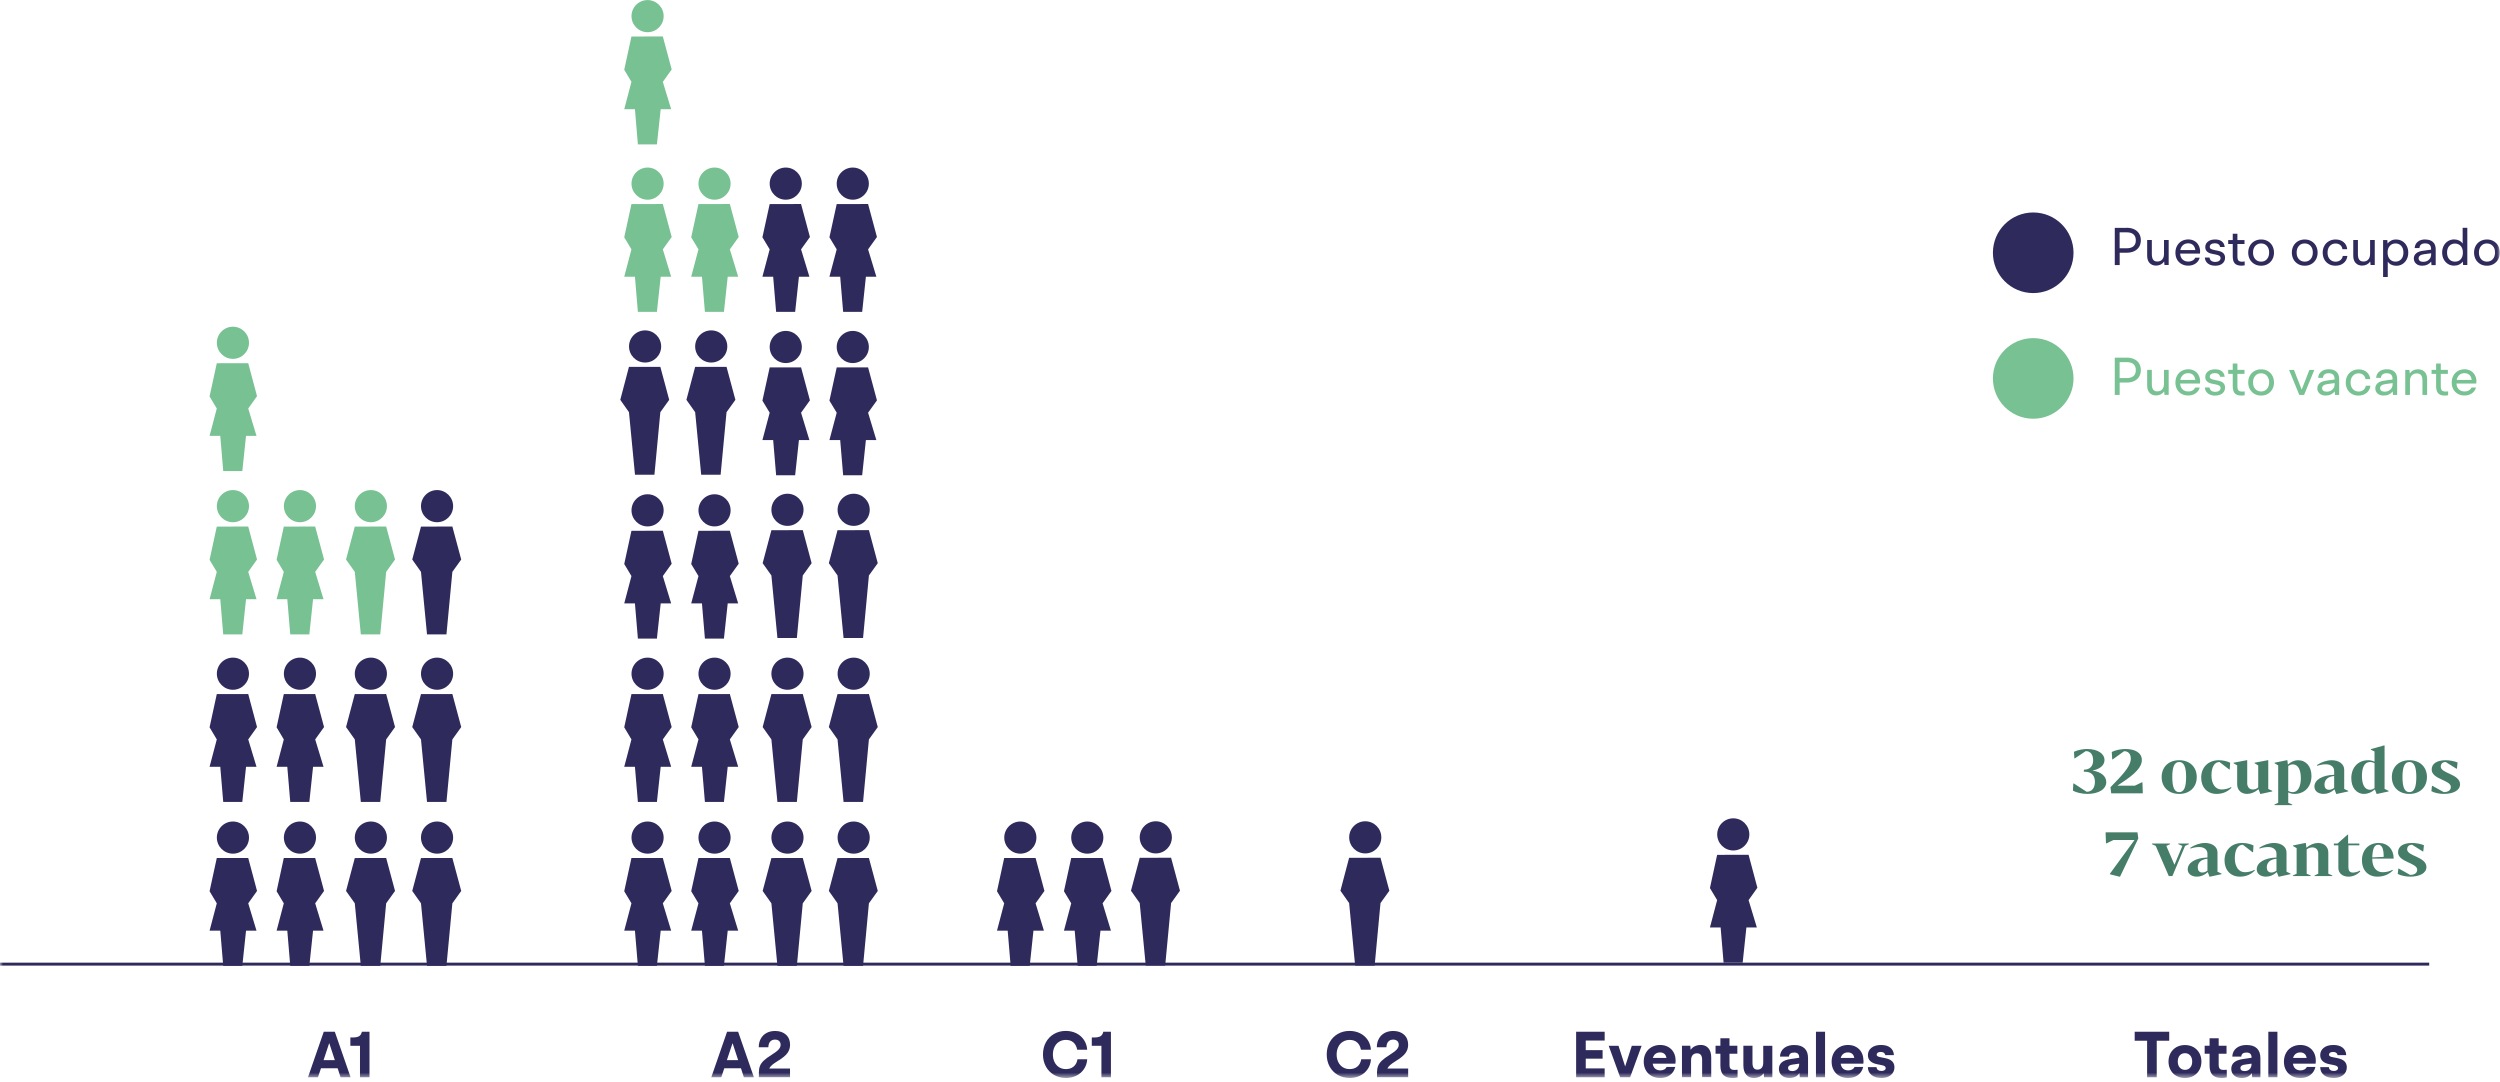 <svg xmlns="http://www.w3.org/2000/svg" width="423" height="183" viewBox="0 0 423 183" fill="none"><g clip-path="url(#clip0_2201_145)"><mask id="mask0_2201_145" style="mask-type:luminance" maskUnits="userSpaceOnUse" x="0" y="0" width="423" height="183"><path d="M422.97 0H0V182.4H422.97V0Z" fill="white"></path></mask><g mask="url(#mask0_2201_145)"><path d="M410.13 143.01C409.55 142.77 408.74 142.63 408.13 142.63C406.68 142.63 405.75 143.18 405.75 144.2C405.75 145.89 408.99 145.96 408.99 147.15C408.99 147.7 408.55 148.03 407.79 148.03L405.91 146.98L405.8 146.96L405.7 147.87C406.19 148.14 407.06 148.33 407.79 148.33C409.36 148.33 410.55 147.76 410.55 146.71C410.55 144.95 407.29 144.88 407.29 143.72C407.29 143.22 407.6 142.93 408.13 142.93L409.91 144.05L410.02 144.07L410.13 143.01ZM402.38 142.93C403.02 142.93 403.32 143.57 403.32 144.98L401.39 145.07C401.43 143.61 401.74 142.93 402.38 142.93ZM403.14 147.58C402.05 147.58 401.39 146.7 401.39 145.38V145.28H405.01C405.01 143.69 404 142.63 402.47 142.63C400.78 142.63 399.64 143.81 399.64 145.58C399.64 147.23 400.68 148.33 402.24 148.33C403.47 148.33 404.27 147.86 404.88 147.29L404.79 147.18C404.37 147.43 403.7 147.58 403.14 147.58ZM397.3 141.23H397.2L395.51 142.73H394.89V143.03H395.65V146.87C395.65 147.75 396.37 148.33 397.37 148.33C398.15 148.33 398.89 147.96 399.36 147.43L399.28 147.31C398.9 147.54 398.42 147.64 398.08 147.64C397.58 147.64 397.35 147.29 397.35 146.77V143.03H399.2V142.73H397.3V141.23ZM393.95 147.83V144.24C393.95 143.27 393.23 142.63 392.23 142.63C391.57 142.63 390.86 142.91 390.24 143.43L390.14 142.63H390.04L387.98 143.05V143.15L388.59 143.5V147.83L387.96 148.13V148.23H390.97V148.13L390.29 147.83V143.73C390.56 143.51 390.87 143.38 391.27 143.38C391.86 143.38 392.25 143.8 392.25 144.44V147.83L391.62 148.13V148.23H394.63V148.13L393.95 147.83ZM383.54 146.75C383.54 145.92 384.14 145.4 385.18 145.3V147.31C384.93 147.5 384.63 147.63 384.31 147.63C383.78 147.63 383.54 147.26 383.54 146.75ZM386.88 147.49V144.24C386.88 143.27 385.99 142.63 384.76 142.63C383.92 142.63 382.98 142.96 382.28 143.44L382.32 143.58C382.81 143.41 383.24 143.32 383.79 143.32C384.63 143.32 385.18 143.77 385.18 144.44V145.09C383.16 145.16 381.84 145.94 381.84 147.1C381.84 147.84 382.47 148.33 383.41 148.33C384.04 148.33 384.69 148.07 385.24 147.56L385.53 148.33H385.63L387.56 147.91V147.81L386.88 147.49ZM378.99 148.33C380.17 148.33 380.94 147.86 381.53 147.29L381.43 147.18C381.02 147.43 380.38 147.58 379.84 147.58C378.78 147.58 378.13 146.63 378.13 145.21C378.13 143.79 378.63 142.93 379.49 142.93L381.11 144.18L381.22 144.2L381.29 143.05C380.82 142.81 380.1 142.63 379.38 142.63C377.6 142.63 376.39 143.81 376.39 145.58C376.39 147.23 377.43 148.33 378.99 148.33ZM371.86 146.75C371.86 145.92 372.46 145.4 373.5 145.3V147.31C373.25 147.5 372.95 147.63 372.63 147.63C372.1 147.63 371.86 147.26 371.86 146.75ZM375.2 147.49V144.24C375.2 143.27 374.31 142.63 373.08 142.63C372.24 142.63 371.3 142.96 370.6 143.44L370.64 143.58C371.13 143.41 371.56 143.32 372.11 143.32C372.95 143.32 373.5 143.77 373.5 144.44V145.09C371.48 145.16 370.16 145.94 370.16 147.1C370.16 147.84 370.79 148.33 371.73 148.33C372.36 148.33 373.01 148.07 373.56 147.56L373.85 148.33H373.95L375.88 147.91V147.81L375.2 147.49ZM370.37 142.73H368.56V142.83L369.26 143.13L367.92 146.32L366.54 143.13L367.18 142.83V142.73H364.11V142.83L364.75 143.13L366.96 148.23H367.57L369.71 143.13L370.37 142.83V142.73ZM361.66 140.83H356.27V140.93L356.33 142.69H356.43L357.6 142.13H361.14V142.16L357 147.83V147.93L358.61 148.33H358.71L361.8 141.86L361.66 140.83Z" fill="#457D69"></path><path d="M415.82 129.01C415.24 128.77 414.43 128.63 413.82 128.63C412.37 128.63 411.44 129.18 411.44 130.2C411.44 131.89 414.68 131.96 414.68 133.15C414.68 133.7 414.24 134.03 413.48 134.03L411.6 132.98L411.49 132.96L411.39 133.87C411.88 134.14 412.75 134.33 413.48 134.33C415.05 134.33 416.24 133.76 416.24 132.71C416.24 130.95 412.98 130.88 412.98 129.72C412.98 129.22 413.29 128.93 413.82 128.93L415.6 130.05L415.71 130.07L415.82 129.01ZM407.67 134.03C406.87 134.03 406.5 133.23 406.5 131.48C406.5 129.73 406.87 128.93 407.67 128.93C408.47 128.93 408.84 129.73 408.84 131.48C408.84 133.23 408.47 134.03 407.67 134.03ZM407.67 134.33C409.45 134.33 410.64 133.19 410.64 131.48C410.64 129.77 409.45 128.63 407.67 128.63C405.89 128.63 404.7 129.77 404.7 131.48C404.7 133.19 405.89 134.33 407.67 134.33ZM399.64 131.28C399.64 129.87 400.07 128.93 401 128.93C401.27 128.93 401.53 129 401.77 129.14V133.34C401.55 133.52 401.29 133.63 401.01 133.63C400.07 133.63 399.64 132.69 399.64 131.28ZM403.47 133.48V126.13H403.37L401.15 126.75V126.85L401.77 127.15V128.88C401.44 128.72 401.09 128.63 400.71 128.63C398.99 128.63 397.84 129.85 397.84 131.68C397.84 133.27 398.71 134.33 400.01 134.33C400.63 134.33 401.28 134.07 401.83 133.56L402.12 134.33H402.22L404.15 133.91V133.81L403.47 133.48ZM393.3 132.75C393.3 131.92 393.9 131.4 394.94 131.3V133.31C394.69 133.5 394.39 133.63 394.07 133.63C393.54 133.63 393.3 133.26 393.3 132.75ZM396.64 133.49V130.24C396.64 129.27 395.75 128.63 394.52 128.63C393.68 128.63 392.74 128.96 392.04 129.44L392.08 129.58C392.57 129.41 393 129.32 393.55 129.32C394.39 129.32 394.94 129.77 394.94 130.44V131.09C392.92 131.16 391.6 131.94 391.6 133.1C391.6 133.84 392.23 134.33 393.17 134.33C393.8 134.33 394.45 134.07 395 133.56L395.29 134.33H395.39L397.32 133.91V133.81L396.64 133.49ZM387.93 134.03C387.66 134.03 387.41 133.96 387.17 133.82V129.62C387.4 129.44 387.65 129.33 387.93 129.33C388.86 129.33 389.3 130.27 389.3 131.68C389.3 132.99 388.87 134.03 387.93 134.03ZM388.83 128.63C388.23 128.63 387.63 128.89 387.11 129.37L387.02 128.63H386.92L384.86 129.05V129.15L385.47 129.5V135.83L384.84 136.13V136.23H387.85V136.13L387.17 135.83V134.08C387.49 134.24 387.85 134.33 388.23 134.33C389.95 134.33 391.1 133.11 391.1 131.28C391.1 129.69 390.19 128.63 388.83 128.63ZM383.79 133.49V128.63H383.69L381.48 129.05V129.15L382.09 129.5V133.24C381.83 133.46 381.54 133.58 381.16 133.58C380.6 133.58 380.23 133.16 380.23 132.52V128.63H380.13L377.92 129.05V129.15L378.53 129.5V132.72C378.53 133.69 379.23 134.33 380.2 134.33C380.84 134.33 381.54 134.06 382.14 133.53L382.44 134.33H382.54L384.47 133.91V133.81L383.79 133.49ZM375.04 134.33C376.22 134.33 376.99 133.86 377.58 133.29L377.48 133.18C377.07 133.43 376.43 133.58 375.89 133.58C374.83 133.58 374.18 132.63 374.18 131.21C374.18 129.79 374.68 128.93 375.54 128.93L377.16 130.18L377.27 130.2L377.34 129.05C376.87 128.81 376.15 128.63 375.43 128.63C373.65 128.63 372.44 129.81 372.44 131.58C372.44 133.23 373.48 134.33 375.04 134.33ZM368.72 134.03C367.92 134.03 367.55 133.23 367.55 131.48C367.55 129.73 367.92 128.93 368.72 128.93C369.52 128.93 369.89 129.73 369.89 131.48C369.89 133.23 369.52 134.03 368.72 134.03ZM368.72 134.33C370.5 134.33 371.69 133.19 371.69 131.48C371.69 129.77 370.5 128.63 368.72 128.63C366.94 128.63 365.75 129.77 365.75 131.48C365.75 133.19 366.94 134.33 368.72 134.33ZM362.5 132.37H362.4L361.23 132.93H358.31V132.9C360.22 131.64 362.4 130.22 362.4 128.61C362.4 127.38 361.29 126.73 359.6 126.73C358.9 126.73 357.98 126.9 357.31 127.23L357.39 128.5L357.5 128.47L359.4 127.1C360.11 127.1 360.53 127.57 360.53 128.37C360.53 129.79 358.75 131.47 357.09 133.2L357.22 134.23H362.56V134.13L362.5 132.37ZM354.02 130.38C355.29 130.15 356.08 129.49 356.08 128.61C356.08 127.48 354.89 126.73 353.11 126.73C352.44 126.73 351.55 126.9 350.92 127.2L350.98 128.33L351.09 128.3L352.91 127.09C353.7 127.09 354.16 127.67 354.16 128.66C354.16 129.65 353.58 130.23 352.61 130.23H352.59V130.58H352.81C353.85 130.58 354.46 131.21 354.46 132.27C354.46 133.33 353.94 133.97 353.06 133.97L350.92 132.58L350.81 132.55L350.74 133.78C351.3 134.1 352.32 134.33 353.16 134.33C355.09 134.33 356.38 133.53 356.38 132.32C356.38 131.31 355.46 130.58 354.02 130.38Z" fill="#457D69"></path><path d="M61.23 174.57C61.15 174.93 60.99 175.18 60.77 175.32C60.54 175.46 60.18 175.54 59.68 175.54H59.28V176.95H60.91V182.27H62.52V174.57H61.23ZM55.69 176.55H55.73L56.65 179.37H54.75L55.68 176.55H55.69ZM59.32 182.27L56.65 174.57H54.78L52.11 182.27H53.8L54.31 180.75H57.13L57.62 182.27H59.33H59.32Z" fill="#2F2A5C"></path><path d="M39.41 116.71C37.91 116.71 36.69 115.49 36.69 113.99C36.69 112.49 37.91 111.27 39.41 111.27C40.91 111.27 42.13 112.49 42.13 113.99C42.13 115.49 40.91 116.71 39.41 116.71Z" fill="#2F2A5C"></path></g><path d="M42 117.43L43.49 123.02L42 125.11L43.4 129.74H41.63L41 135.69H37.77L37.27 129.74H35.46L36.68 125.11L35.46 123.06L36.68 117.44L42 117.43Z" fill="#2F2A5C"></path><mask id="mask1_2201_145" style="mask-type:luminance" maskUnits="userSpaceOnUse" x="0" y="0" width="423" height="183"><path d="M422.97 0H0V182.4H422.97V0Z" fill="white"></path></mask><g mask="url(#mask1_2201_145)"><path d="M39.41 144.44C37.91 144.44 36.69 143.22 36.69 141.72C36.69 140.22 37.91 139 39.41 139C40.91 139 42.13 140.22 42.13 141.72C42.13 143.22 40.91 144.44 39.41 144.44Z" fill="#2F2A5C"></path></g><path d="M42 145.17L43.49 150.75L42 152.84L43.4 157.47H41.63L41 163.42H37.77L37.27 157.47H35.46L36.68 152.84L35.46 150.8L36.68 145.17H42Z" fill="#2F2A5C"></path><mask id="mask2_2201_145" style="mask-type:luminance" maskUnits="userSpaceOnUse" x="0" y="0" width="423" height="183"><path d="M422.97 0H0V182.4H422.97V0Z" fill="white"></path></mask><g mask="url(#mask2_2201_145)"><path d="M50.75 116.71C49.25 116.71 48.03 115.49 48.03 113.99C48.03 112.49 49.25 111.27 50.75 111.27C52.25 111.27 53.47 112.49 53.47 113.99C53.47 115.49 52.25 116.71 50.75 116.71Z" fill="#2F2A5C"></path></g><path d="M53.33 117.43L54.83 123.02L53.33 125.11L54.74 129.74H52.97L52.34 135.69H49.11L48.61 129.74H46.8L48.02 125.11L46.8 123.06L48.02 117.44L53.33 117.43Z" fill="#2F2A5C"></path><mask id="mask3_2201_145" style="mask-type:luminance" maskUnits="userSpaceOnUse" x="0" y="0" width="423" height="183"><path d="M422.97 0H0V182.4H422.97V0Z" fill="white"></path></mask><g mask="url(#mask3_2201_145)"><path d="M50.75 144.44C49.25 144.44 48.03 143.22 48.03 141.72C48.03 140.22 49.25 139 50.75 139C52.25 139 53.47 140.22 53.47 141.72C53.47 143.22 52.25 144.44 50.75 144.44Z" fill="#2F2A5C"></path></g><path d="M53.33 145.17L54.83 150.75L53.33 152.84L54.74 157.47H52.97L52.34 163.42H49.11L48.61 157.47H46.8L48.02 152.84L46.8 150.8L48.02 145.17H53.33Z" fill="#2F2A5C"></path><mask id="mask4_2201_145" style="mask-type:luminance" maskUnits="userSpaceOnUse" x="0" y="0" width="423" height="183"><path d="M422.97 0H0V182.4H422.97V0Z" fill="white"></path></mask><g mask="url(#mask4_2201_145)"><path d="M62.75 144.44C61.25 144.44 60.03 143.22 60.03 141.72C60.03 140.22 61.25 139 62.75 139C64.25 139 65.47 140.22 65.47 141.72C65.47 143.22 64.25 144.44 62.75 144.44Z" fill="#2F2A5C"></path></g><path d="M64.34 163.42H61.05L60.03 152.84L58.55 150.75L60.03 145.18L65.34 145.17L66.84 150.75L65.34 152.84L64.34 163.42Z" fill="#2F2A5C"></path><mask id="mask5_2201_145" style="mask-type:luminance" maskUnits="userSpaceOnUse" x="0" y="0" width="423" height="183"><path d="M422.97 0H0V182.4H422.97V0Z" fill="white"></path></mask><g mask="url(#mask5_2201_145)"><path d="M62.75 116.71C61.25 116.71 60.03 115.49 60.03 113.99C60.03 112.49 61.25 111.27 62.75 111.27C64.25 111.27 65.47 112.49 65.47 113.99C65.47 115.49 64.25 116.71 62.75 116.71Z" fill="#2F2A5C"></path></g><path d="M64.34 135.69H61.05L60.03 125.11L58.55 123.02L60.03 117.44L65.34 117.43L66.84 123.02L65.34 125.11L64.34 135.69Z" fill="#2F2A5C"></path><mask id="mask6_2201_145" style="mask-type:luminance" maskUnits="userSpaceOnUse" x="0" y="0" width="423" height="183"><path d="M422.97 0H0V182.4H422.97V0Z" fill="white"></path></mask><g mask="url(#mask6_2201_145)"><path d="M62.75 88.36C61.25 88.36 60.03 87.14 60.03 85.64C60.03 84.14 61.25 82.92 62.75 82.92C64.25 82.92 65.47 84.14 65.47 85.64C65.47 87.14 64.25 88.36 62.75 88.36Z" fill="#78C193"></path></g><path d="M64.34 107.34H61.05L60.03 96.76L58.55 94.67L60.03 89.1L65.34 89.09L66.84 94.67L65.34 96.76L64.34 107.34Z" fill="#78C193"></path><mask id="mask7_2201_145" style="mask-type:luminance" maskUnits="userSpaceOnUse" x="0" y="0" width="423" height="183"><path d="M422.97 0H0V182.4H422.97V0Z" fill="white"></path></mask><g mask="url(#mask7_2201_145)"><path d="M73.95 88.36C72.45 88.36 71.23 87.14 71.23 85.64C71.23 84.14 72.45 82.92 73.95 82.92C75.45 82.92 76.67 84.14 76.67 85.64C76.67 87.14 75.45 88.36 73.95 88.36Z" fill="#2F2A5C"></path></g><path d="M75.54 107.34H72.25L71.23 96.76L69.75 94.67L71.23 89.1L76.54 89.09L78.04 94.67L76.54 96.76L75.54 107.34Z" fill="#2F2A5C"></path><mask id="mask8_2201_145" style="mask-type:luminance" maskUnits="userSpaceOnUse" x="0" y="0" width="423" height="183"><path d="M422.97 0H0V182.4H422.97V0Z" fill="white"></path></mask><g mask="url(#mask8_2201_145)"><path d="M73.95 144.44C72.45 144.44 71.23 143.22 71.23 141.72C71.23 140.22 72.45 139 73.95 139C75.45 139 76.67 140.22 76.67 141.72C76.67 143.22 75.45 144.44 73.95 144.44Z" fill="#2F2A5C"></path></g><path d="M75.54 163.42H72.25L71.23 152.84L69.75 150.75L71.23 145.18L76.54 145.17L78.04 150.75L76.54 152.84L75.54 163.42Z" fill="#2F2A5C"></path><mask id="mask9_2201_145" style="mask-type:luminance" maskUnits="userSpaceOnUse" x="0" y="0" width="423" height="183"><path d="M422.97 0H0V182.4H422.97V0Z" fill="white"></path></mask><g mask="url(#mask9_2201_145)"><path d="M73.95 116.71C72.45 116.71 71.23 115.49 71.23 113.99C71.23 112.49 72.45 111.27 73.95 111.27C75.45 111.27 76.67 112.49 76.67 113.99C76.67 115.49 75.45 116.71 73.95 116.71Z" fill="#2F2A5C"></path></g><path d="M75.54 135.69H72.25L71.23 125.11L69.75 123.02L71.23 117.44L76.54 117.43L78.04 123.02L76.54 125.11L75.54 135.69Z" fill="#2F2A5C"></path><mask id="mask10_2201_145" style="mask-type:luminance" maskUnits="userSpaceOnUse" x="0" y="0" width="423" height="183"><path d="M422.97 0H0V182.4H422.97V0Z" fill="white"></path></mask><g mask="url(#mask10_2201_145)"><path d="M186.68 174.57C186.6 174.93 186.44 175.18 186.22 175.32C185.99 175.46 185.63 175.54 185.13 175.54H184.73V176.95H186.36V182.27H187.97V174.57H186.68ZM180.33 182.4C180.98 182.4 181.57 182.27 182.11 182.01C182.64 181.75 183.07 181.38 183.4 180.9C183.73 180.42 183.91 179.87 183.96 179.23H182.31C182.22 179.76 182.01 180.17 181.66 180.46C181.31 180.75 180.88 180.89 180.35 180.89C179.92 180.89 179.55 180.79 179.22 180.59C178.89 180.39 178.63 180.1 178.44 179.73C178.25 179.36 178.15 178.92 178.15 178.42C178.15 177.92 178.25 177.49 178.44 177.11C178.63 176.73 178.89 176.45 179.23 176.25C179.56 176.05 179.94 175.95 180.36 175.95C180.87 175.95 181.29 176.09 181.62 176.38C181.95 176.67 182.16 177.08 182.26 177.61H183.95C183.91 176.99 183.72 176.43 183.4 175.95C183.08 175.47 182.65 175.1 182.12 174.83C181.59 174.57 181 174.43 180.34 174.43C179.6 174.43 178.94 174.6 178.35 174.94C177.76 175.28 177.3 175.75 176.97 176.35C176.64 176.95 176.47 177.64 176.47 178.41C176.47 179.18 176.64 179.87 176.97 180.47C177.3 181.07 177.76 181.54 178.35 181.88C178.94 182.22 179.6 182.39 180.34 182.39" fill="#2F2A5C"></path><path d="M231 144.4C229.5 144.4 228.28 143.18 228.28 141.68C228.28 140.18 229.5 138.96 231 138.96C232.5 138.96 233.72 140.18 233.72 141.68C233.72 143.18 232.5 144.4 231 144.4Z" fill="#2F2A5C"></path></g><path d="M232.59 163.38H229.29L228.27 152.8L226.8 150.71L228.27 145.14L233.58 145.13L235.08 150.71L233.58 152.8L232.59 163.38Z" fill="#2F2A5C"></path><mask id="mask11_2201_145" style="mask-type:luminance" maskUnits="userSpaceOnUse" x="0" y="0" width="423" height="183"><path d="M422.97 0H0V182.4H422.97V0Z" fill="white"></path></mask><g mask="url(#mask11_2201_145)"><path d="M236.24 179.48C236.99 179.03 237.51 178.59 237.81 178.18C238.11 177.77 238.26 177.3 238.26 176.78C238.26 176.06 238.03 175.49 237.57 175.07C237.11 174.65 236.5 174.44 235.73 174.44C235.19 174.44 234.71 174.55 234.29 174.77C233.88 174.99 233.55 175.31 233.32 175.72C233.08 176.13 232.96 176.63 232.96 177.2H234.58C234.6 176.76 234.71 176.43 234.92 176.22C235.12 176.01 235.39 175.9 235.73 175.9C236.02 175.9 236.25 175.98 236.42 176.14C236.59 176.3 236.67 176.52 236.67 176.79C236.67 177.05 236.56 177.31 236.35 177.55C236.14 177.8 235.73 178.11 235.14 178.48C234.56 178.84 234.12 179.17 233.81 179.46C233.5 179.76 233.29 180.06 233.17 180.37C233.05 180.68 232.99 181.05 232.99 181.48V182.26H238.26V180.8H234.74C234.84 180.6 235 180.39 235.23 180.19C235.46 179.99 235.8 179.75 236.25 179.48M228.34 182.4C228.99 182.4 229.58 182.27 230.12 182.01C230.65 181.75 231.08 181.38 231.41 180.9C231.74 180.42 231.92 179.87 231.97 179.23H230.32C230.23 179.76 230.02 180.17 229.67 180.46C229.32 180.75 228.89 180.89 228.36 180.89C227.93 180.89 227.56 180.79 227.23 180.59C226.9 180.39 226.64 180.1 226.45 179.73C226.26 179.36 226.16 178.92 226.16 178.42C226.16 177.92 226.26 177.49 226.45 177.11C226.64 176.73 226.9 176.45 227.24 176.25C227.57 176.05 227.95 175.95 228.37 175.95C228.88 175.95 229.3 176.09 229.63 176.38C229.96 176.67 230.17 177.08 230.27 177.61H231.96C231.92 176.99 231.73 176.43 231.41 175.95C231.09 175.47 230.66 175.1 230.13 174.83C229.6 174.57 229.01 174.43 228.35 174.43C227.61 174.43 226.95 174.6 226.36 174.94C225.77 175.28 225.31 175.75 224.98 176.35C224.65 176.95 224.48 177.64 224.48 178.41C224.48 179.18 224.65 179.87 224.98 180.47C225.31 181.07 225.77 181.54 226.36 181.88C226.95 182.22 227.61 182.39 228.35 182.39" fill="#2F2A5C"></path><path d="M0 163.13H411.02" stroke="#2F2A5C" stroke-width="0.5"></path><path d="M39.41 88.36C37.91 88.36 36.69 87.14 36.69 85.64C36.69 84.14 37.91 82.92 39.41 82.92C40.91 82.92 42.13 84.14 42.13 85.64C42.13 87.14 40.91 88.36 39.41 88.36Z" fill="#78C193"></path></g><path d="M42 89.09L43.49 94.67L42 96.76L43.4 101.39H41.63L41 107.34H37.77L37.27 101.39H35.46L36.68 96.76L35.46 94.72L36.68 89.1L42 89.09Z" fill="#78C193"></path><mask id="mask12_2201_145" style="mask-type:luminance" maskUnits="userSpaceOnUse" x="0" y="0" width="423" height="183"><path d="M422.97 0H0V182.4H422.97V0Z" fill="white"></path></mask><g mask="url(#mask12_2201_145)"><path d="M50.75 88.36C49.25 88.36 48.03 87.14 48.03 85.64C48.03 84.14 49.25 82.92 50.75 82.92C52.25 82.92 53.47 84.14 53.47 85.64C53.47 87.14 52.25 88.36 50.75 88.36Z" fill="#78C193"></path></g><path d="M53.33 89.09L54.83 94.67L53.33 96.76L54.74 101.39H52.97L52.34 107.34H49.11L48.61 101.39H46.8L48.02 96.76L46.8 94.72L48.02 89.1L53.33 89.09Z" fill="#78C193"></path><mask id="mask13_2201_145" style="mask-type:luminance" maskUnits="userSpaceOnUse" x="0" y="0" width="423" height="183"><path d="M422.97 0H0V182.4H422.97V0Z" fill="white"></path></mask><g mask="url(#mask13_2201_145)"><path d="M133.24 144.44C131.74 144.44 130.52 143.22 130.52 141.72C130.52 140.22 131.74 139 133.24 139C134.74 139 135.96 140.22 135.96 141.72C135.96 143.22 134.74 144.44 133.24 144.44Z" fill="#2F2A5C"></path></g><path d="M134.83 163.42H131.54L130.52 152.84L129.04 150.75L130.52 145.18L135.83 145.17L137.33 150.75L135.83 152.84L134.83 163.42Z" fill="#2F2A5C"></path><mask id="mask14_2201_145" style="mask-type:luminance" maskUnits="userSpaceOnUse" x="0" y="0" width="423" height="183"><path d="M422.97 0H0V182.4H422.97V0Z" fill="white"></path></mask><g mask="url(#mask14_2201_145)"><path d="M133.24 116.71C131.74 116.71 130.52 115.49 130.52 113.99C130.52 112.49 131.74 111.27 133.24 111.27C134.74 111.27 135.96 112.49 135.96 113.99C135.96 115.49 134.74 116.71 133.24 116.71Z" fill="#2F2A5C"></path></g><path d="M134.83 135.69H131.54L130.52 125.11L129.04 123.02L130.52 117.44L135.83 117.43L137.33 123.02L135.83 125.11L134.83 135.69Z" fill="#2F2A5C"></path><mask id="mask15_2201_145" style="mask-type:luminance" maskUnits="userSpaceOnUse" x="0" y="0" width="423" height="183"><path d="M422.97 0H0V182.4H422.97V0Z" fill="white"></path></mask><g mask="url(#mask15_2201_145)"><path d="M133.24 88.98C131.74 88.98 130.52 87.76 130.52 86.26C130.52 84.76 131.74 83.54 133.24 83.54C134.74 83.54 135.96 84.76 135.96 86.26C135.96 87.76 134.74 88.98 133.24 88.98Z" fill="#2F2A5C"></path></g><path d="M134.83 107.95H131.54L130.52 97.37L129.04 95.29L130.52 89.71L135.83 89.7L137.33 95.29L135.83 97.37L134.83 107.95Z" fill="#2F2A5C"></path><mask id="mask16_2201_145" style="mask-type:luminance" maskUnits="userSpaceOnUse" x="0" y="0" width="423" height="183"><path d="M422.97 0H0V182.4H422.97V0Z" fill="white"></path></mask><g mask="url(#mask16_2201_145)"><path d="M144.44 144.44C142.94 144.44 141.72 143.22 141.72 141.72C141.72 140.22 142.94 139 144.44 139C145.94 139 147.16 140.22 147.16 141.72C147.16 143.22 145.94 144.44 144.44 144.44Z" fill="#2F2A5C"></path></g><path d="M146.03 163.42H142.73L141.71 152.84L140.24 150.75L141.71 145.18L147.02 145.17L148.52 150.75L147.02 152.84L146.03 163.42Z" fill="#2F2A5C"></path><mask id="mask17_2201_145" style="mask-type:luminance" maskUnits="userSpaceOnUse" x="0" y="0" width="423" height="183"><path d="M422.97 0H0V182.4H422.97V0Z" fill="white"></path></mask><g mask="url(#mask17_2201_145)"><path d="M144.44 116.71C142.94 116.71 141.72 115.49 141.72 113.99C141.72 112.49 142.94 111.27 144.44 111.27C145.94 111.27 147.16 112.49 147.16 113.99C147.16 115.49 145.94 116.71 144.44 116.71Z" fill="#2F2A5C"></path></g><path d="M146.03 135.69H142.73L141.71 125.11L140.24 123.02L141.71 117.44L147.02 117.43L148.52 123.02L147.02 125.11L146.03 135.69Z" fill="#2F2A5C"></path><mask id="mask18_2201_145" style="mask-type:luminance" maskUnits="userSpaceOnUse" x="0" y="0" width="423" height="183"><path d="M422.97 0H0V182.4H422.97V0Z" fill="white"></path></mask><g mask="url(#mask18_2201_145)"><path d="M144.44 88.98C142.94 88.98 141.72 87.76 141.72 86.26C141.72 84.76 142.94 83.54 144.44 83.54C145.94 83.54 147.16 84.76 147.16 86.26C147.16 87.76 145.94 88.98 144.44 88.98Z" fill="#2F2A5C"></path></g><path d="M146.03 107.95H142.73L141.71 97.37L140.24 95.29L141.71 89.71L147.02 89.7L148.52 95.29L147.02 97.37L146.03 107.95Z" fill="#2F2A5C"></path><mask id="mask19_2201_145" style="mask-type:luminance" maskUnits="userSpaceOnUse" x="0" y="0" width="423" height="183"><path d="M422.97 0H0V182.4H422.97V0Z" fill="white"></path></mask><g mask="url(#mask19_2201_145)"><path d="M109.57 116.71C108.07 116.71 106.85 115.49 106.85 113.99C106.85 112.49 108.07 111.27 109.57 111.27C111.07 111.27 112.29 112.49 112.29 113.99C112.29 115.49 111.07 116.71 109.57 116.71Z" fill="#2F2A5C"></path></g><path d="M112.15 117.43L113.65 123.02L112.15 125.11L113.56 129.74H111.79L111.15 135.69H107.93L107.43 129.74H105.62L106.84 125.11L105.62 123.06L106.84 117.44L112.15 117.43Z" fill="#2F2A5C"></path><mask id="mask20_2201_145" style="mask-type:luminance" maskUnits="userSpaceOnUse" x="0" y="0" width="423" height="183"><path d="M422.97 0H0V182.4H422.97V0Z" fill="white"></path></mask><g mask="url(#mask20_2201_145)"><path d="M109.57 144.44C108.07 144.44 106.85 143.22 106.85 141.72C106.85 140.22 108.07 139 109.57 139C111.07 139 112.29 140.22 112.29 141.72C112.29 143.22 111.07 144.44 109.57 144.44Z" fill="#2F2A5C"></path></g><path d="M112.15 145.17L113.65 150.75L112.15 152.84L113.56 157.47H111.79L111.15 163.42H107.93L107.43 157.47H105.62L106.84 152.84L105.62 150.8L106.84 145.17H112.15Z" fill="#2F2A5C"></path><mask id="mask21_2201_145" style="mask-type:luminance" maskUnits="userSpaceOnUse" x="0" y="0" width="423" height="183"><path d="M422.97 0H0V182.4H422.97V0Z" fill="white"></path></mask><g mask="url(#mask21_2201_145)"><path d="M120.9 116.71C119.4 116.71 118.18 115.49 118.18 113.99C118.18 112.49 119.4 111.27 120.9 111.27C122.4 111.27 123.62 112.49 123.62 113.99C123.62 115.49 122.4 116.71 120.9 116.71Z" fill="#2F2A5C"></path></g><path d="M123.49 117.43L124.99 123.02L123.49 125.11L124.9 129.74H123.13L122.49 135.69H119.27L118.77 129.74H116.95L118.18 125.11L116.95 123.06L118.18 117.44L123.49 117.43Z" fill="#2F2A5C"></path><mask id="mask22_2201_145" style="mask-type:luminance" maskUnits="userSpaceOnUse" x="0" y="0" width="423" height="183"><path d="M422.97 0H0V182.4H422.97V0Z" fill="white"></path></mask><g mask="url(#mask22_2201_145)"><path d="M120.9 144.44C119.4 144.44 118.18 143.22 118.18 141.72C118.18 140.22 119.4 139 120.9 139C122.4 139 123.62 140.22 123.62 141.72C123.62 143.22 122.4 144.44 120.9 144.44Z" fill="#2F2A5C"></path></g><path d="M123.49 145.17L124.99 150.75L123.49 152.84L124.9 157.47H123.13L122.49 163.42H119.27L118.77 157.47H116.95L118.18 152.84L116.95 150.8L118.18 145.17H123.49Z" fill="#2F2A5C"></path><mask id="mask23_2201_145" style="mask-type:luminance" maskUnits="userSpaceOnUse" x="0" y="0" width="423" height="183"><path d="M422.97 0H0V182.4H422.97V0Z" fill="white"></path></mask><g mask="url(#mask23_2201_145)"><path d="M109.57 89.07C108.07 89.07 106.85 87.85 106.85 86.35C106.85 84.85 108.07 83.63 109.57 83.63C111.07 83.63 112.29 84.85 112.29 86.35C112.29 87.85 111.07 89.07 109.57 89.07Z" fill="#2F2A5C"></path></g><path d="M112.15 89.8L113.65 95.38L112.15 97.47L113.56 102.1H111.79L111.15 108.05H107.93L107.43 102.1H105.62L106.84 97.47L105.62 95.43L106.84 89.81L112.15 89.8Z" fill="#2F2A5C"></path><mask id="mask24_2201_145" style="mask-type:luminance" maskUnits="userSpaceOnUse" x="0" y="0" width="423" height="183"><path d="M422.97 0H0V182.4H422.97V0Z" fill="white"></path></mask><g mask="url(#mask24_2201_145)"><path d="M131.66 179.48C132.41 179.03 132.93 178.59 133.23 178.18C133.53 177.77 133.68 177.3 133.68 176.78C133.68 176.06 133.45 175.49 132.99 175.07C132.53 174.65 131.91 174.44 131.15 174.44C130.61 174.44 130.13 174.55 129.71 174.77C129.3 174.99 128.97 175.31 128.74 175.72C128.5 176.13 128.38 176.63 128.38 177.2H130C130.02 176.76 130.13 176.43 130.33 176.22C130.53 176.01 130.8 175.9 131.14 175.9C131.43 175.9 131.66 175.98 131.83 176.14C132 176.3 132.08 176.52 132.08 176.79C132.08 177.05 131.97 177.31 131.76 177.55C131.55 177.8 131.14 178.11 130.55 178.48C129.97 178.84 129.53 179.17 129.22 179.46C128.91 179.76 128.7 180.06 128.58 180.37C128.46 180.68 128.4 181.05 128.4 181.48V182.26H133.67V180.8H130.15C130.24 180.6 130.41 180.39 130.64 180.19C130.87 179.99 131.21 179.75 131.66 179.48ZM123.93 176.55H123.97L124.89 179.37H122.99L123.93 176.55ZM127.56 182.27L124.89 174.57H123.02L120.35 182.27H122.04L122.55 180.75H125.37L125.86 182.27H127.57H127.56Z" fill="#2F2A5C"></path><path d="M120.9 89.07C119.4 89.07 118.18 87.85 118.18 86.35C118.18 84.85 119.4 83.63 120.9 83.63C122.4 83.63 123.62 84.85 123.62 86.35C123.62 87.85 122.4 89.07 120.9 89.07Z" fill="#2F2A5C"></path></g><path d="M123.49 89.8L124.99 95.38L123.49 97.47L124.9 102.1H123.13L122.49 108.05H119.27L118.77 102.1H116.95L118.18 97.47L116.95 95.43L118.18 89.81L123.49 89.8Z" fill="#2F2A5C"></path><mask id="mask25_2201_145" style="mask-type:luminance" maskUnits="userSpaceOnUse" x="0" y="0" width="423" height="183"><path d="M422.97 0H0V182.4H422.97V0Z" fill="white"></path></mask><g mask="url(#mask25_2201_145)"><path d="M132.95 61.43C131.45 61.43 130.23 60.21 130.23 58.71C130.23 57.21 131.45 55.99 132.95 55.99C134.45 55.99 135.67 57.21 135.67 58.71C135.67 60.21 134.45 61.43 132.95 61.43Z" fill="#2F2A5C"></path></g><path d="M135.54 62.16L137.04 67.74L135.54 69.83L136.95 74.46H135.18L134.54 80.41H131.32L130.82 74.46H129L130.23 69.83L129 67.79L130.23 62.17L135.54 62.16Z" fill="#2F2A5C"></path><mask id="mask26_2201_145" style="mask-type:luminance" maskUnits="userSpaceOnUse" x="0" y="0" width="423" height="183"><path d="M422.97 0H0V182.4H422.97V0Z" fill="white"></path></mask><g mask="url(#mask26_2201_145)"><path d="M144.29 61.43C142.79 61.43 141.57 60.21 141.57 58.71C141.57 57.21 142.79 55.99 144.29 55.99C145.79 55.99 147.01 57.21 147.01 58.71C147.01 60.21 145.79 61.43 144.29 61.43Z" fill="#2F2A5C"></path></g><path d="M146.88 62.16L148.38 67.74L146.88 69.83L148.28 74.46H146.51L145.88 80.41H142.66L142.16 74.46H140.34L141.57 69.83L140.34 67.79L141.57 62.17L146.88 62.16Z" fill="#2F2A5C"></path><mask id="mask27_2201_145" style="mask-type:luminance" maskUnits="userSpaceOnUse" x="0" y="0" width="423" height="183"><path d="M422.97 0H0V182.4H422.97V0Z" fill="white"></path></mask><g mask="url(#mask27_2201_145)"><path d="M109.57 33.79C108.07 33.79 106.85 32.57 106.85 31.07C106.85 29.57 108.07 28.35 109.57 28.35C111.07 28.35 112.29 29.57 112.29 31.07C112.29 32.57 111.07 33.79 109.57 33.79Z" fill="#78C193"></path></g><path d="M112.15 34.52L113.65 40.1L112.15 42.19L113.56 46.82H111.79L111.15 52.77H107.93L107.43 46.82H105.62L106.84 42.19L105.62 40.15L106.84 34.53L112.15 34.52Z" fill="#78C193"></path><mask id="mask28_2201_145" style="mask-type:luminance" maskUnits="userSpaceOnUse" x="0" y="0" width="423" height="183"><path d="M422.97 0H0V182.4H422.97V0Z" fill="white"></path></mask><g mask="url(#mask28_2201_145)"><path d="M120.9 33.79C119.4 33.79 118.18 32.57 118.18 31.07C118.18 29.57 119.4 28.35 120.9 28.35C122.4 28.35 123.62 29.57 123.62 31.07C123.62 32.57 122.4 33.79 120.9 33.79Z" fill="#78C193"></path></g><path d="M123.49 34.52L124.99 40.1L123.49 42.19L124.9 46.82H123.13L122.49 52.77H119.27L118.77 46.82H116.95L118.18 42.19L116.95 40.15L118.18 34.53L123.49 34.52Z" fill="#78C193"></path><mask id="mask29_2201_145" style="mask-type:luminance" maskUnits="userSpaceOnUse" x="0" y="0" width="423" height="183"><path d="M422.97 0H0V182.4H422.97V0Z" fill="white"></path></mask><g mask="url(#mask29_2201_145)"><path d="M109.15 61.34C107.65 61.34 106.43 60.12 106.43 58.62C106.43 57.12 107.65 55.9 109.15 55.9C110.65 55.9 111.87 57.12 111.87 58.62C111.87 60.12 110.65 61.34 109.15 61.34Z" fill="#2F2A5C"></path></g><path d="M110.73 80.32H107.44L106.42 69.74L104.95 67.65L106.42 62.07H111.73L113.23 67.65L111.73 69.74L110.73 80.32Z" fill="#2F2A5C"></path><mask id="mask30_2201_145" style="mask-type:luminance" maskUnits="userSpaceOnUse" x="0" y="0" width="423" height="183"><path d="M422.97 0H0V182.4H422.97V0Z" fill="white"></path></mask><g mask="url(#mask30_2201_145)"><path d="M120.34 61.34C118.84 61.34 117.62 60.12 117.62 58.62C117.62 57.12 118.84 55.9 120.34 55.9C121.84 55.9 123.06 57.12 123.06 58.62C123.06 60.12 121.84 61.34 120.34 61.34Z" fill="#2F2A5C"></path></g><path d="M121.93 80.32H118.64L117.62 69.74L116.14 67.65L117.62 62.07H122.93L124.43 67.65L122.93 69.74L121.93 80.32Z" fill="#2F2A5C"></path><mask id="mask31_2201_145" style="mask-type:luminance" maskUnits="userSpaceOnUse" x="0" y="0" width="423" height="183"><path d="M422.97 0H0V182.4H422.97V0Z" fill="white"></path></mask><g mask="url(#mask31_2201_145)"><path d="M293.27 143.9C291.77 143.9 290.55 142.68 290.55 141.18C290.55 139.68 291.77 138.46 293.27 138.46C294.77 138.46 295.99 139.68 295.99 141.18C295.99 142.68 294.77 143.9 293.27 143.9Z" fill="#2F2A5C"></path></g><path d="M295.86 144.63L297.35 150.21L295.86 152.3L297.26 156.93H295.49L294.86 162.88H291.63L291.13 156.93H289.32L290.54 152.3L289.32 150.26L290.54 144.64L295.86 144.63Z" fill="#2F2A5C"></path><mask id="mask32_2201_145" style="mask-type:luminance" maskUnits="userSpaceOnUse" x="0" y="0" width="423" height="183"><path d="M422.97 0H0V182.4H422.97V0Z" fill="white"></path></mask><g mask="url(#mask32_2201_145)"><path d="M318.3 182.4C319 182.4 319.54 182.23 319.94 181.89C320.34 181.55 320.54 181.12 320.54 180.58C320.54 180.17 320.41 179.84 320.16 179.58C319.9 179.32 319.5 179.14 318.94 179.03L318.29 178.9C318 178.85 317.8 178.79 317.69 178.72C317.58 178.65 317.53 178.56 317.53 178.45C317.53 178.32 317.59 178.21 317.71 178.12C317.83 178.03 318 177.99 318.21 177.99C318.44 177.99 318.63 178.04 318.76 178.14C318.89 178.24 318.97 178.37 318.98 178.53H320.45C320.42 177.98 320.22 177.56 319.84 177.26C319.46 176.96 318.94 176.81 318.28 176.81C317.58 176.81 317.04 176.97 316.64 177.29C316.24 177.61 316.05 178.03 316.05 178.53C316.05 179.36 316.59 179.88 317.68 180.08L318.33 180.21C318.6 180.26 318.79 180.33 318.9 180.41C319.01 180.49 319.06 180.59 319.06 180.71C319.06 180.86 319 180.98 318.87 181.07C318.74 181.16 318.57 181.21 318.35 181.21C318.1 181.21 317.9 181.15 317.75 181.04C317.6 180.93 317.52 180.77 317.51 180.56H316.04C316.06 181.13 316.26 181.57 316.67 181.9C317.07 182.23 317.62 182.39 318.3 182.39M312.67 178.07C312.96 178.07 313.19 178.15 313.38 178.3C313.57 178.45 313.69 178.68 313.74 179H311.45C311.53 178.7 311.68 178.47 311.89 178.31C312.1 178.15 312.36 178.07 312.66 178.07M315.29 179.45C315.29 178.92 315.18 178.45 314.96 178.05C314.74 177.65 314.43 177.35 314.03 177.13C313.63 176.91 313.18 176.81 312.68 176.81C312.14 176.81 311.67 176.93 311.25 177.17C310.83 177.41 310.5 177.74 310.26 178.17C310.03 178.6 309.91 179.09 309.91 179.64C309.91 180.19 310.03 180.66 310.26 181.08C310.49 181.5 310.82 181.82 311.24 182.05C311.66 182.28 312.15 182.4 312.7 182.4C313.35 182.4 313.91 182.24 314.36 181.91C314.81 181.58 315.11 181.12 315.25 180.53H313.79C313.71 180.71 313.57 180.86 313.38 180.96C313.19 181.06 312.97 181.11 312.72 181.11C312.37 181.11 312.08 181.01 311.86 180.82C311.64 180.63 311.5 180.35 311.44 179.97H315.28C315.31 179.79 315.32 179.62 315.32 179.44M307.26 182.27H308.8V174.57H307.26V182.27ZM303.23 181.22C303.01 181.22 302.84 181.18 302.72 181.09C302.6 181 302.54 180.88 302.54 180.72C302.54 180.55 302.6 180.42 302.73 180.32C302.86 180.22 303.07 180.15 303.36 180.12L304.42 179.97V180.06C304.42 180.41 304.31 180.69 304.09 180.91C303.87 181.13 303.58 181.23 303.22 181.23M303.62 176.81C302.88 176.81 302.29 176.99 301.86 177.34C301.43 177.69 301.2 178.17 301.17 178.78H302.69C302.73 178.32 303.02 178.09 303.57 178.09C303.86 178.09 304.08 178.16 304.22 178.3C304.36 178.44 304.43 178.66 304.43 178.95V178.97L302.96 179.19C301.65 179.38 300.99 179.93 300.99 180.85C300.99 181.31 301.15 181.69 301.48 181.97C301.81 182.26 302.24 182.4 302.77 182.4C303.14 182.4 303.47 182.33 303.76 182.19C304.05 182.05 304.28 181.85 304.43 181.61H304.46L304.53 182.27H305.92V179.03C305.92 178.31 305.73 177.76 305.34 177.39C304.95 177.01 304.38 176.82 303.62 176.82M298.34 176.94V179.79C298.34 180.18 298.25 180.47 298.08 180.68C297.91 180.88 297.67 180.98 297.36 180.98C297.08 180.98 296.87 180.89 296.73 180.71C296.59 180.53 296.52 180.24 296.52 179.82V176.94H294.98V180.25C294.98 180.94 295.14 181.47 295.46 181.84C295.78 182.21 296.21 182.4 296.75 182.4C297.09 182.4 297.4 182.33 297.7 182.19C297.99 182.05 298.22 181.86 298.38 181.62H298.41L298.48 182.27H299.88V176.95H298.34V176.94ZM293.52 181.03C293.19 181.03 292.96 180.97 292.83 180.84C292.7 180.72 292.63 180.49 292.63 180.17V178.29H293.96V176.94H292.63V175.68H291.09V176.94H290.27V178.29H291.09V180.29C291.09 181.02 291.26 181.55 291.6 181.89C291.94 182.23 292.45 182.4 293.15 182.4C293.45 182.4 293.73 182.37 294 182.3V181C293.86 181.02 293.7 181.03 293.53 181.03M287.73 176.81C287.38 176.81 287.07 176.88 286.77 177.02C286.48 177.16 286.25 177.35 286.09 177.59H286.05L286 176.94H284.59V182.26H286.13V179.41C286.13 179.02 286.22 178.73 286.4 178.52C286.58 178.32 286.82 178.22 287.13 178.22C287.42 178.22 287.63 178.31 287.78 178.49C287.93 178.67 288 178.97 288 179.37V182.25H289.54V178.94C289.54 178.25 289.38 177.72 289.06 177.35C288.74 176.98 288.3 176.8 287.74 176.8M280.89 178.07C281.18 178.07 281.41 178.15 281.6 178.3C281.79 178.45 281.91 178.68 281.96 179H279.67C279.75 178.7 279.9 178.47 280.11 178.31C280.32 178.15 280.58 178.07 280.88 178.07M283.51 179.45C283.51 178.92 283.4 178.45 283.17 178.05C282.95 177.65 282.64 177.35 282.24 177.13C281.84 176.91 281.39 176.81 280.89 176.81C280.35 176.81 279.88 176.93 279.45 177.17C279.03 177.41 278.7 177.74 278.47 178.17C278.23 178.6 278.12 179.09 278.12 179.64C278.12 180.19 278.24 180.66 278.47 181.08C278.7 181.5 279.03 181.82 279.45 182.05C279.87 182.28 280.36 182.4 280.91 182.4C281.56 182.4 282.11 182.24 282.56 181.91C283.01 181.58 283.31 181.12 283.45 180.53H281.99C281.91 180.71 281.77 180.86 281.58 180.96C281.39 181.06 281.17 181.11 280.92 181.11C280.57 181.11 280.28 181.01 280.06 180.82C279.84 180.63 279.69 180.35 279.64 179.97H283.48C283.51 179.79 283.52 179.62 283.52 179.44M274.11 182.27H275.82L277.76 176.95H276.1L274.99 180.4H274.96L273.85 176.95H272.19L274.13 182.27H274.11ZM271.51 174.57H266.68V182.27H271.51V180.77H268.31V179.13H271.16V177.68H268.31V176.06H271.51V174.56V174.57Z" fill="#2F2A5C"></path><path d="M420.79 44.27C420.39 44.27 420.06 44.13 419.81 43.85C419.56 43.57 419.43 43.2 419.43 42.73C419.43 42.26 419.56 41.9 419.81 41.61C420.06 41.32 420.39 41.19 420.79 41.19C421.19 41.19 421.52 41.33 421.78 41.61C422.04 41.89 422.16 42.26 422.16 42.73C422.16 43.2 422.03 43.56 421.78 43.85C421.53 44.13 421.2 44.27 420.79 44.27ZM420.79 44.96C421.2 44.96 421.58 44.87 421.91 44.68C422.24 44.49 422.5 44.23 422.69 43.89C422.88 43.55 422.97 43.17 422.97 42.74C422.97 42.31 422.88 41.93 422.69 41.59C422.5 41.25 422.24 40.99 421.91 40.8C421.58 40.61 421.21 40.52 420.79 40.52C420.37 40.52 420 40.62 419.67 40.8C419.34 40.99 419.08 41.25 418.89 41.59C418.7 41.93 418.61 42.31 418.61 42.74C418.61 43.17 418.71 43.55 418.89 43.89C419.08 44.23 419.34 44.49 419.67 44.68C420 44.87 420.37 44.96 420.79 44.96ZM415.38 44.27C414.98 44.27 414.65 44.13 414.41 43.86C414.17 43.59 414.04 43.21 414.04 42.74C414.04 42.27 414.16 41.89 414.41 41.62C414.66 41.35 414.98 41.21 415.38 41.21C415.78 41.21 416.11 41.35 416.36 41.62C416.6 41.9 416.72 42.27 416.72 42.74C416.72 43.21 416.6 43.59 416.36 43.86C416.12 44.14 415.79 44.27 415.38 44.27ZM416.68 38.55V41.18H416.65C416.52 40.98 416.33 40.81 416.07 40.69C415.81 40.57 415.54 40.51 415.24 40.51C414.86 40.51 414.52 40.61 414.21 40.79C413.9 40.98 413.66 41.24 413.48 41.58C413.3 41.92 413.21 42.3 413.21 42.73C413.21 43.16 413.3 43.54 413.48 43.88C413.66 44.22 413.9 44.48 414.21 44.67C414.52 44.86 414.86 44.95 415.24 44.95C415.55 44.95 415.84 44.89 416.1 44.76C416.36 44.63 416.55 44.47 416.68 44.27H416.71L416.76 44.84H417.47V38.54H416.68V38.55ZM410.01 44.3C409.76 44.3 409.56 44.25 409.43 44.14C409.3 44.04 409.23 43.89 409.23 43.71C409.23 43.33 409.54 43.09 410.17 43.01L411.35 42.85V43.03C411.35 43.4 411.23 43.7 410.98 43.94C410.73 44.18 410.41 44.3 410.02 44.3M410.38 40.51C409.84 40.51 409.41 40.64 409.09 40.9C408.77 41.16 408.59 41.52 408.56 41.97H409.37C409.39 41.71 409.48 41.52 409.64 41.38C409.81 41.24 410.04 41.18 410.35 41.18C411.01 41.18 411.34 41.5 411.34 42.15V42.24L409.9 42.44C409.42 42.51 409.05 42.65 408.8 42.88C408.54 43.11 408.42 43.39 408.42 43.74C408.42 44.09 408.55 44.39 408.81 44.62C409.07 44.85 409.41 44.96 409.84 44.96C410.16 44.96 410.45 44.9 410.72 44.77C410.99 44.64 411.19 44.48 411.33 44.28H411.36L411.41 44.86H412.12V42.17C412.12 41.65 411.97 41.24 411.67 40.96C411.37 40.67 410.94 40.53 410.38 40.53M405.32 44.27C404.92 44.27 404.6 44.13 404.35 43.85C404.1 43.57 403.98 43.2 403.98 42.73C403.98 42.26 404.1 41.89 404.35 41.61C404.6 41.33 404.92 41.19 405.32 41.19C405.72 41.19 406.04 41.33 406.29 41.61C406.54 41.89 406.66 42.26 406.66 42.73C406.66 43.2 406.54 43.57 406.29 43.85C406.04 44.13 405.72 44.27 405.32 44.27ZM405.44 40.51C405.13 40.51 404.84 40.57 404.59 40.7C404.33 40.83 404.14 40.99 404.01 41.19H403.98L403.93 40.62H403.22V46.87H404.01V44.3H404.04C404.17 44.5 404.36 44.67 404.62 44.79C404.88 44.91 405.15 44.97 405.45 44.97C405.83 44.97 406.17 44.88 406.48 44.69C406.79 44.5 407.03 44.24 407.21 43.9C407.39 43.56 407.48 43.18 407.48 42.75C407.48 42.32 407.39 41.94 407.21 41.6C407.03 41.26 406.79 41 406.48 40.81C406.17 40.62 405.83 40.53 405.45 40.53M401.02 40.62V42.92C401.02 43.35 400.92 43.68 400.71 43.91C400.51 44.14 400.23 44.25 399.88 44.25C399.57 44.25 399.34 44.15 399.19 43.95C399.03 43.75 398.96 43.43 398.96 42.98V40.61H398.17V43.28C398.17 43.8 398.31 44.21 398.58 44.5C398.86 44.79 399.22 44.94 399.67 44.94C399.95 44.94 400.21 44.88 400.46 44.76C400.7 44.64 400.89 44.47 401.02 44.27H401.05L401.1 44.84H401.81V40.61H401.02V40.62ZM395.17 44.96C395.72 44.96 396.17 44.81 396.54 44.51C396.91 44.21 397.12 43.81 397.18 43.3H396.4C396.36 43.59 396.22 43.83 396 44.01C395.77 44.19 395.5 44.28 395.18 44.28C394.78 44.28 394.46 44.14 394.2 43.86C393.94 43.58 393.82 43.21 393.82 42.74C393.82 42.27 393.95 41.9 394.2 41.62C394.46 41.34 394.78 41.2 395.19 41.2C395.5 41.2 395.76 41.29 395.97 41.46C396.18 41.64 396.3 41.87 396.34 42.17H397.15C397.09 41.65 396.89 41.25 396.53 40.96C396.18 40.67 395.73 40.52 395.19 40.52C394.77 40.52 394.39 40.62 394.06 40.8C393.73 40.99 393.47 41.25 393.28 41.59C393.09 41.93 393 42.31 393 42.74C393 43.17 393.09 43.56 393.27 43.89C393.45 44.23 393.71 44.49 394.04 44.68C394.37 44.87 394.74 44.96 395.16 44.96M389.96 44.27C389.56 44.27 389.23 44.13 388.97 43.85C388.71 43.57 388.59 43.2 388.59 42.73C388.59 42.26 388.72 41.9 388.97 41.61C389.22 41.32 389.55 41.19 389.96 41.19C390.37 41.19 390.69 41.33 390.95 41.61C391.21 41.89 391.33 42.26 391.33 42.73C391.33 43.2 391.2 43.56 390.95 43.85C390.7 44.14 390.37 44.27 389.96 44.27ZM389.96 44.96C390.37 44.96 390.75 44.87 391.08 44.68C391.41 44.49 391.67 44.23 391.86 43.89C392.05 43.55 392.14 43.17 392.14 42.74C392.14 42.31 392.04 41.93 391.86 41.59C391.67 41.25 391.41 40.99 391.08 40.8C390.75 40.61 390.38 40.52 389.96 40.52C389.54 40.52 389.17 40.62 388.84 40.8C388.51 40.99 388.25 41.25 388.06 41.59C387.87 41.93 387.78 42.31 387.78 42.74C387.78 43.17 387.88 43.55 388.06 43.89C388.25 44.23 388.51 44.49 388.84 44.68C389.17 44.87 389.54 44.96 389.96 44.96ZM382.58 44.27C382.18 44.27 381.85 44.13 381.59 43.85C381.34 43.57 381.21 43.2 381.21 42.73C381.21 42.26 381.34 41.9 381.59 41.61C381.85 41.33 382.17 41.19 382.58 41.19C382.99 41.19 383.31 41.33 383.56 41.61C383.81 41.89 383.94 42.26 383.94 42.73C383.94 43.2 383.81 43.56 383.56 43.85C383.31 44.14 382.98 44.27 382.58 44.27ZM382.58 44.96C382.99 44.96 383.37 44.87 383.7 44.68C384.03 44.49 384.29 44.23 384.48 43.89C384.67 43.55 384.76 43.17 384.76 42.74C384.76 42.31 384.66 41.93 384.48 41.59C384.29 41.25 384.03 40.99 383.7 40.8C383.37 40.61 383 40.52 382.58 40.52C382.16 40.52 381.79 40.62 381.46 40.8C381.13 40.99 380.87 41.25 380.68 41.59C380.49 41.93 380.4 42.31 380.4 42.74C380.4 43.17 380.49 43.55 380.68 43.89C380.87 44.23 381.13 44.49 381.46 44.68C381.79 44.87 382.16 44.96 382.58 44.96ZM379.39 44.28C379.08 44.28 378.87 44.22 378.75 44.09C378.63 43.96 378.57 43.72 378.57 43.37V41.29H379.77V40.62H378.57V39.55H377.78V40.62H377.01V41.29H377.78V43.37C377.78 43.93 377.9 44.34 378.13 44.58C378.36 44.82 378.74 44.95 379.23 44.95C379.45 44.95 379.64 44.93 379.8 44.89V44.24C379.68 44.26 379.54 44.28 379.4 44.28M374.81 44.96C375.33 44.96 375.73 44.84 376.03 44.59C376.33 44.34 376.48 44.02 376.48 43.61C376.48 43.29 376.38 43.03 376.18 42.83C375.98 42.64 375.67 42.5 375.24 42.42L374.73 42.32C374.4 42.25 374.18 42.18 374.06 42.1C373.94 42.02 373.89 41.9 373.89 41.77C373.89 41.58 373.96 41.44 374.12 41.33C374.27 41.22 374.48 41.16 374.75 41.16C375.02 41.16 375.22 41.22 375.37 41.33C375.52 41.44 375.61 41.59 375.63 41.79H376.42C376.38 41.39 376.22 41.08 375.94 40.85C375.66 40.62 375.27 40.52 374.79 40.52C374.28 40.52 373.87 40.64 373.58 40.88C373.28 41.12 373.13 41.43 373.13 41.81C373.13 42.12 373.23 42.37 373.43 42.56C373.63 42.75 373.94 42.89 374.36 42.96L374.87 43.06C375.18 43.12 375.4 43.2 375.53 43.29C375.66 43.39 375.72 43.51 375.72 43.67C375.72 43.86 375.64 44.02 375.47 44.14C375.31 44.26 375.09 44.32 374.82 44.32C374.55 44.32 374.32 44.26 374.15 44.13C373.98 44 373.88 43.82 373.85 43.58H373.06C373.09 44.01 373.26 44.34 373.58 44.59C373.9 44.84 374.31 44.96 374.82 44.96M370.25 41.17C370.58 41.17 370.85 41.27 371.06 41.46C371.27 41.65 371.4 41.93 371.45 42.31H368.91C368.98 41.95 369.14 41.67 369.37 41.47C369.6 41.27 369.9 41.17 370.24 41.17M372.26 42.58C372.26 42.17 372.17 41.81 372 41.5C371.83 41.18 371.59 40.94 371.29 40.77C370.99 40.6 370.64 40.51 370.25 40.51C369.86 40.51 369.47 40.61 369.14 40.79C368.81 40.98 368.55 41.25 368.36 41.59C368.17 41.93 368.08 42.32 368.08 42.76C368.08 43.2 368.17 43.57 368.35 43.9C368.53 44.23 368.79 44.49 369.12 44.67C369.45 44.86 369.83 44.95 370.24 44.95C370.72 44.95 371.14 44.83 371.49 44.59C371.84 44.35 372.08 44.02 372.19 43.6H371.44C371.33 43.82 371.18 43.98 370.97 44.09C370.77 44.2 370.53 44.26 370.26 44.26C369.87 44.26 369.55 44.14 369.3 43.91C369.05 43.68 368.91 43.34 368.88 42.91H372.23C372.25 42.79 372.26 42.68 372.26 42.57M366.15 40.62V42.92C366.15 43.35 366.05 43.68 365.84 43.91C365.64 44.14 365.36 44.25 365.01 44.25C364.7 44.25 364.47 44.15 364.32 43.95C364.17 43.75 364.09 43.43 364.09 42.98V40.61H363.3V43.28C363.3 43.8 363.44 44.21 363.71 44.5C363.99 44.79 364.35 44.94 364.8 44.94C365.08 44.94 365.34 44.88 365.59 44.76C365.83 44.64 366.02 44.47 366.15 44.27H366.18L366.23 44.84H366.94V40.61H366.15V40.62ZM359.82 42.01H358.64V39.31H359.82C360.33 39.31 360.72 39.42 360.98 39.65C361.24 39.88 361.38 40.21 361.38 40.66C361.38 41.11 361.25 41.44 360.98 41.67C360.71 41.9 360.33 42.01 359.82 42.01ZM359.84 38.55H357.82V44.85H358.65V42.76H359.85C360.33 42.76 360.75 42.67 361.11 42.5C361.47 42.33 361.75 42.08 361.94 41.77C362.13 41.45 362.23 41.08 362.23 40.65C362.23 40.22 362.13 39.85 361.94 39.53C361.74 39.21 361.47 38.97 361.11 38.8C360.75 38.63 360.33 38.54 359.85 38.54" fill="#2F2A5C"></path><path d="M394.84 182.4C395.54 182.4 396.08 182.23 396.48 181.89C396.88 181.55 397.08 181.12 397.08 180.58C397.08 180.17 396.95 179.84 396.69 179.58C396.43 179.32 396.03 179.14 395.47 179.03L394.82 178.9C394.53 178.85 394.33 178.79 394.22 178.72C394.11 178.65 394.06 178.56 394.06 178.45C394.06 178.32 394.12 178.21 394.24 178.12C394.36 178.03 394.53 177.99 394.74 177.99C394.97 177.99 395.16 178.04 395.29 178.14C395.42 178.24 395.5 178.37 395.51 178.53H396.98C396.95 177.98 396.75 177.56 396.37 177.26C395.99 176.96 395.47 176.81 394.81 176.81C394.11 176.81 393.57 176.97 393.17 177.29C392.77 177.61 392.58 178.03 392.58 178.53C392.58 179.36 393.12 179.88 394.21 180.08L394.86 180.21C395.13 180.26 395.32 180.33 395.43 180.41C395.54 180.49 395.6 180.59 395.6 180.71C395.6 180.86 395.53 180.98 395.41 181.07C395.28 181.16 395.11 181.21 394.89 181.21C394.64 181.21 394.44 181.15 394.29 181.04C394.14 180.93 394.06 180.77 394.05 180.56H392.58C392.59 181.13 392.8 181.57 393.21 181.9C393.61 182.23 394.16 182.39 394.84 182.39M389.21 178.07C389.5 178.07 389.73 178.15 389.92 178.3C390.11 178.45 390.23 178.68 390.28 179H387.99C388.07 178.7 388.22 178.47 388.43 178.31C388.64 178.15 388.9 178.07 389.2 178.07M391.83 179.45C391.83 178.92 391.72 178.45 391.49 178.05C391.26 177.65 390.96 177.35 390.56 177.13C390.16 176.91 389.71 176.81 389.21 176.81C388.67 176.81 388.2 176.93 387.77 177.17C387.35 177.41 387.02 177.74 386.79 178.17C386.56 178.6 386.44 179.09 386.44 179.64C386.44 180.19 386.55 180.66 386.79 181.08C387.02 181.5 387.35 181.82 387.77 182.05C388.19 182.28 388.68 182.4 389.23 182.4C389.88 182.4 390.43 182.24 390.88 181.91C391.33 181.58 391.63 181.12 391.77 180.53H390.31C390.23 180.71 390.09 180.86 389.9 180.96C389.71 181.06 389.49 181.11 389.24 181.11C388.89 181.11 388.6 181.01 388.38 180.82C388.16 180.63 388.02 180.35 387.96 179.97H391.8C391.83 179.79 391.84 179.62 391.84 179.44M383.8 182.27H385.34V174.57H383.8V182.27ZM379.77 181.22C379.55 181.22 379.38 181.18 379.26 181.09C379.14 181 379.08 180.88 379.08 180.72C379.08 180.55 379.14 180.42 379.27 180.32C379.4 180.22 379.61 180.15 379.9 180.12L380.96 179.97V180.06C380.96 180.41 380.85 180.69 380.63 180.91C380.41 181.13 380.12 181.23 379.76 181.23M380.15 176.81C379.41 176.81 378.82 176.99 378.39 177.34C377.96 177.69 377.73 178.17 377.7 178.78H379.22C379.26 178.32 379.55 178.09 380.1 178.09C380.39 178.09 380.61 178.16 380.75 178.3C380.89 178.44 380.97 178.66 380.97 178.95V178.97L379.5 179.19C378.19 179.38 377.53 179.93 377.53 180.85C377.53 181.31 377.7 181.69 378.02 181.97C378.35 182.26 378.78 182.4 379.31 182.4C379.68 182.4 380.01 182.33 380.3 182.19C380.59 182.05 380.82 181.85 380.97 181.61H381L381.07 182.27H382.46V179.03C382.46 178.31 382.26 177.76 381.88 177.39C381.49 177.01 380.92 176.82 380.16 176.82M376.29 181.03C375.96 181.03 375.73 180.97 375.6 180.84C375.47 180.71 375.4 180.49 375.4 180.17V178.29H376.73V176.94H375.4V175.68H373.86V176.94H373.03V178.29H373.86V180.29C373.86 181.02 374.03 181.55 374.37 181.89C374.71 182.23 375.22 182.4 375.92 182.4C376.22 182.4 376.5 182.37 376.77 182.3V181C376.63 181.02 376.47 181.03 376.3 181.03M369.7 181.02C369.34 181.02 369.05 180.89 368.82 180.64C368.59 180.39 368.48 180.04 368.48 179.61C368.48 179.18 368.59 178.83 368.81 178.58C369.03 178.33 369.33 178.2 369.7 178.2C370.07 178.2 370.36 178.33 370.58 178.58C370.8 178.83 370.92 179.18 370.92 179.61C370.92 180.04 370.81 180.39 370.58 180.64C370.35 180.9 370.06 181.02 369.7 181.02ZM369.7 182.4C370.24 182.4 370.71 182.28 371.13 182.05C371.55 181.81 371.88 181.48 372.12 181.06C372.36 180.64 372.48 180.15 372.48 179.61C372.48 179.07 372.36 178.58 372.12 178.16C371.88 177.74 371.55 177.41 371.13 177.17C370.71 176.94 370.23 176.82 369.7 176.82C369.17 176.82 368.69 176.94 368.26 177.17C367.84 177.41 367.51 177.74 367.27 178.16C367.03 178.59 366.91 179.07 366.91 179.61C366.91 180.15 367.03 180.64 367.27 181.06C367.51 181.49 367.84 181.82 368.26 182.05C368.68 182.29 369.16 182.4 369.7 182.4ZM361.19 174.57V176.09H363.29V182.27H364.92V176.09H367.03V174.57H361.19Z" fill="#2F2A5C"></path><path d="M344.02 49.59C347.79 49.59 350.84 46.54 350.84 42.77C350.84 39 347.79 35.95 344.02 35.95C340.25 35.95 337.2 39 337.2 42.77C337.2 46.54 340.25 49.59 344.02 49.59Z" fill="#2F2A5C"></path><path d="M344.02 70.85C347.79 70.85 350.84 67.79 350.84 64.03C350.84 60.27 347.79 57.21 344.02 57.21C340.25 57.21 337.2 60.26 337.2 64.03C337.2 67.8 340.25 70.85 344.02 70.85Z" fill="#78C193"></path><path d="M417 63.14C417.33 63.14 417.6 63.24 417.82 63.43C418.03 63.62 418.16 63.9 418.21 64.28H415.67C415.74 63.92 415.9 63.64 416.13 63.44C416.36 63.24 416.66 63.14 417 63.14ZM419.01 64.55C419.01 64.14 418.93 63.78 418.75 63.47C418.58 63.16 418.34 62.91 418.04 62.74C417.74 62.57 417.39 62.48 417 62.48C416.61 62.48 416.22 62.58 415.89 62.76C415.56 62.95 415.3 63.21 415.11 63.56C414.92 63.91 414.83 64.29 414.83 64.73C414.83 65.17 414.92 65.54 415.1 65.87C415.28 66.2 415.54 66.46 415.87 66.64C416.2 66.83 416.58 66.92 416.99 66.92C417.47 66.92 417.89 66.8 418.24 66.56C418.59 66.32 418.83 65.99 418.94 65.57H418.19C418.08 65.79 417.93 65.95 417.72 66.07C417.51 66.19 417.28 66.24 417.01 66.24C416.62 66.24 416.3 66.12 416.05 65.89C415.8 65.66 415.66 65.32 415.63 64.89H418.98C419 64.77 419.01 64.66 419.01 64.55ZM413.8 66.25C413.49 66.25 413.28 66.19 413.16 66.06C413.04 65.93 412.98 65.69 412.98 65.34V63.26H414.18V62.58H412.98V61.51H412.19V62.58H411.42V63.26H412.19V65.34C412.19 65.9 412.31 66.31 412.55 66.56C412.79 66.81 413.15 66.93 413.65 66.93C413.87 66.93 414.06 66.91 414.22 66.87V66.22C414.1 66.24 413.96 66.26 413.82 66.26M409.14 62.48C408.84 62.48 408.57 62.54 408.33 62.66C408.09 62.78 407.9 62.95 407.76 63.16H407.73L407.68 62.59H406.97V66.82H407.76V64.52C407.76 64.08 407.86 63.75 408.07 63.52C408.28 63.3 408.56 63.18 408.92 63.18C409.24 63.18 409.48 63.28 409.64 63.47C409.8 63.67 409.88 63.99 409.88 64.45V66.82H410.67V64.15C410.67 63.63 410.53 63.22 410.26 62.93C409.99 62.64 409.61 62.49 409.14 62.49M403.49 66.27C403.24 66.27 403.05 66.22 402.91 66.11C402.77 66 402.71 65.86 402.71 65.68C402.71 65.3 403.02 65.06 403.65 64.98L404.83 64.82V65C404.83 65.37 404.71 65.67 404.46 65.91C404.21 66.15 403.89 66.27 403.5 66.27M403.86 62.48C403.32 62.48 402.89 62.61 402.57 62.87C402.25 63.13 402.07 63.49 402.04 63.94H402.85C402.87 63.68 402.96 63.49 403.12 63.35C403.29 63.22 403.52 63.15 403.83 63.15C404.49 63.15 404.82 63.47 404.82 64.12V64.21L403.38 64.41C402.9 64.48 402.53 64.62 402.28 64.85C402.02 65.08 401.9 65.36 401.9 65.71C401.9 66.06 402.03 66.36 402.29 66.59C402.55 66.82 402.89 66.93 403.32 66.93C403.64 66.93 403.93 66.87 404.2 66.74C404.47 66.61 404.67 66.45 404.81 66.24H404.84L404.89 66.82H405.6V64.13C405.6 63.61 405.45 63.2 405.15 62.91C404.85 62.62 404.42 62.48 403.86 62.48ZM399.06 66.93C399.61 66.93 400.06 66.78 400.43 66.48C400.8 66.18 401.01 65.78 401.07 65.27H400.29C400.25 65.56 400.11 65.8 399.89 65.98C399.67 66.16 399.39 66.25 399.08 66.25C398.68 66.25 398.36 66.11 398.1 65.83C397.84 65.55 397.72 65.18 397.72 64.71C397.72 64.24 397.85 63.87 398.1 63.59C398.36 63.31 398.68 63.17 399.09 63.17C399.4 63.17 399.66 63.26 399.87 63.44C400.08 63.62 400.2 63.85 400.24 64.15H401.05C400.99 63.63 400.78 63.23 400.43 62.94C400.08 62.65 399.63 62.5 399.09 62.5C398.67 62.5 398.29 62.6 397.96 62.78C397.63 62.97 397.37 63.23 397.18 63.57C396.99 63.91 396.9 64.29 396.9 64.72C396.9 65.15 396.99 65.54 397.17 65.87C397.35 66.21 397.61 66.47 397.94 66.66C398.27 66.85 398.64 66.94 399.06 66.94M393.68 66.27C393.43 66.27 393.23 66.22 393.1 66.11C392.96 66 392.9 65.86 392.9 65.68C392.9 65.3 393.21 65.06 393.84 64.98L395.02 64.82V65C395.02 65.37 394.9 65.67 394.65 65.91C394.4 66.15 394.08 66.27 393.69 66.27M394.05 62.48C393.51 62.48 393.08 62.61 392.76 62.87C392.44 63.13 392.26 63.49 392.23 63.94H393.04C393.06 63.68 393.15 63.49 393.31 63.35C393.48 63.22 393.71 63.15 394.02 63.15C394.68 63.15 395.01 63.47 395.01 64.12V64.21L393.57 64.41C393.09 64.48 392.72 64.62 392.47 64.85C392.21 65.08 392.09 65.36 392.09 65.71C392.09 66.06 392.22 66.36 392.48 66.59C392.74 66.82 393.09 66.93 393.51 66.93C393.83 66.93 394.12 66.87 394.39 66.74C394.66 66.61 394.86 66.45 395 66.24H395.03L395.08 66.82H395.79V64.13C395.79 63.61 395.64 63.2 395.33 62.91C395.03 62.62 394.6 62.48 394.04 62.48M389.05 66.82H389.85L391.58 62.59H390.75L389.46 65.88H389.43L388.14 62.59H387.31L389.04 66.82H389.05ZM382.58 66.24C382.18 66.24 381.85 66.1 381.59 65.82C381.34 65.54 381.21 65.17 381.21 64.7C381.21 64.23 381.34 63.87 381.59 63.58C381.85 63.3 382.17 63.16 382.58 63.16C382.99 63.16 383.31 63.3 383.56 63.58C383.81 63.86 383.94 64.23 383.94 64.7C383.94 65.17 383.81 65.53 383.56 65.82C383.3 66.1 382.98 66.24 382.58 66.24ZM382.58 66.93C382.99 66.93 383.37 66.84 383.7 66.65C384.03 66.46 384.29 66.2 384.48 65.86C384.67 65.52 384.76 65.14 384.76 64.71C384.76 64.28 384.66 63.9 384.48 63.56C384.29 63.22 384.03 62.96 383.7 62.77C383.37 62.58 383 62.49 382.58 62.49C382.16 62.49 381.79 62.59 381.46 62.77C381.13 62.96 380.87 63.22 380.68 63.56C380.49 63.9 380.4 64.28 380.4 64.71C380.4 65.14 380.49 65.52 380.68 65.86C380.87 66.2 381.13 66.46 381.46 66.65C381.79 66.84 382.16 66.93 382.58 66.93ZM379.39 66.25C379.08 66.25 378.87 66.19 378.75 66.06C378.63 65.93 378.57 65.69 378.57 65.34V63.26H379.77V62.58H378.57V61.51H377.78V62.58H377.01V63.26H377.78V65.34C377.78 65.9 377.9 66.31 378.13 66.56C378.36 66.81 378.74 66.93 379.23 66.93C379.45 66.93 379.64 66.91 379.8 66.87V66.22C379.68 66.24 379.54 66.26 379.4 66.26M374.81 66.93C375.33 66.93 375.73 66.81 376.03 66.56C376.33 66.31 376.48 65.98 376.48 65.58C376.48 65.26 376.38 65 376.18 64.8C375.98 64.61 375.67 64.47 375.24 64.39L374.73 64.29C374.4 64.22 374.18 64.15 374.06 64.07C373.94 63.99 373.89 63.88 373.89 63.74C373.89 63.55 373.96 63.41 374.12 63.3C374.27 63.19 374.48 63.13 374.75 63.13C375.02 63.13 375.22 63.19 375.37 63.3C375.52 63.41 375.61 63.56 375.63 63.76H376.42C376.38 63.36 376.22 63.05 375.94 62.82C375.66 62.59 375.27 62.49 374.79 62.49C374.28 62.49 373.87 62.61 373.58 62.85C373.28 63.09 373.13 63.4 373.13 63.78C373.13 64.09 373.23 64.34 373.43 64.53C373.63 64.72 373.94 64.86 374.36 64.94L374.87 65.04C375.18 65.1 375.4 65.18 375.53 65.27C375.66 65.37 375.72 65.49 375.72 65.65C375.72 65.84 375.64 66 375.47 66.12C375.31 66.24 375.09 66.3 374.82 66.3C374.55 66.3 374.32 66.24 374.15 66.11C373.98 65.98 373.88 65.8 373.85 65.56H373.06C373.09 65.99 373.26 66.32 373.58 66.57C373.9 66.82 374.31 66.94 374.82 66.94M370.25 63.14C370.58 63.14 370.85 63.24 371.06 63.43C371.27 63.62 371.4 63.9 371.45 64.28H368.91C368.98 63.92 369.14 63.64 369.37 63.44C369.6 63.24 369.9 63.14 370.24 63.14M372.26 64.55C372.26 64.14 372.17 63.78 372 63.47C371.83 63.16 371.59 62.91 371.29 62.74C370.99 62.57 370.64 62.48 370.25 62.48C369.86 62.48 369.47 62.58 369.14 62.76C368.81 62.95 368.55 63.21 368.36 63.56C368.17 63.91 368.08 64.29 368.08 64.73C368.08 65.17 368.17 65.54 368.35 65.87C368.53 66.2 368.79 66.46 369.12 66.64C369.45 66.83 369.83 66.92 370.24 66.92C370.72 66.92 371.14 66.8 371.49 66.56C371.84 66.32 372.08 65.99 372.19 65.57H371.44C371.33 65.79 371.18 65.95 370.97 66.07C370.76 66.19 370.53 66.24 370.26 66.24C369.87 66.24 369.55 66.12 369.3 65.89C369.05 65.66 368.91 65.32 368.88 64.89H372.23C372.25 64.77 372.26 64.66 372.26 64.55ZM366.15 62.59V64.89C366.15 65.32 366.05 65.65 365.84 65.88C365.64 66.11 365.36 66.22 365.01 66.22C364.7 66.22 364.47 66.12 364.32 65.92C364.16 65.72 364.09 65.4 364.09 64.95V62.58H363.3V65.25C363.3 65.77 363.44 66.18 363.71 66.47C363.99 66.76 364.35 66.91 364.8 66.91C365.08 66.91 365.34 66.85 365.59 66.73C365.83 66.61 366.02 66.45 366.15 66.24H366.18L366.23 66.81H366.94V62.58H366.15V62.59ZM359.82 63.97H358.64V61.27H359.82C360.33 61.27 360.72 61.38 360.98 61.61C361.24 61.84 361.38 62.17 361.38 62.62C361.38 63.07 361.25 63.4 360.98 63.63C360.72 63.86 360.33 63.97 359.82 63.97ZM359.84 60.52H357.82V66.82H358.65V64.73H359.85C360.33 64.73 360.75 64.64 361.11 64.47C361.47 64.3 361.75 64.05 361.94 63.74C362.13 63.42 362.23 63.05 362.23 62.62C362.23 62.19 362.13 61.82 361.94 61.5C361.74 61.18 361.47 60.94 361.11 60.77C360.75 60.6 360.33 60.51 359.85 60.51" fill="#78C193"></path><path d="M132.95 33.79C131.45 33.79 130.23 32.57 130.23 31.07C130.23 29.57 131.45 28.35 132.95 28.35C134.45 28.35 135.67 29.57 135.67 31.07C135.67 32.57 134.45 33.79 132.95 33.79Z" fill="#2F2A5C"></path></g><path d="M135.54 34.52L137.04 40.1L135.54 42.19L136.95 46.82H135.18L134.54 52.77H131.32L130.82 46.82H129L130.23 42.19L129 40.15L130.23 34.53L135.54 34.52Z" fill="#2F2A5C"></path><mask id="mask33_2201_145" style="mask-type:luminance" maskUnits="userSpaceOnUse" x="0" y="0" width="423" height="183"><path d="M422.97 0H0V182.4H422.97V0Z" fill="white"></path></mask><g mask="url(#mask33_2201_145)"><path d="M144.29 33.79C142.79 33.79 141.57 32.57 141.57 31.07C141.57 29.57 142.79 28.35 144.29 28.35C145.79 28.35 147.01 29.57 147.01 31.07C147.01 32.57 145.79 33.79 144.29 33.79Z" fill="#2F2A5C"></path></g><path d="M146.88 34.52L148.38 40.1L146.88 42.19L148.28 46.82H146.51L145.88 52.77H142.66L142.16 46.82H140.34L141.57 42.19L140.34 40.15L141.57 34.53L146.88 34.52Z" fill="#2F2A5C"></path><mask id="mask34_2201_145" style="mask-type:luminance" maskUnits="userSpaceOnUse" x="0" y="0" width="423" height="183"><path d="M422.97 0H0V182.4H422.97V0Z" fill="white"></path></mask><g mask="url(#mask34_2201_145)"><path d="M195.56 144.4C194.06 144.4 192.84 143.18 192.84 141.68C192.84 140.18 194.06 138.96 195.56 138.96C197.06 138.96 198.28 140.18 198.28 141.68C198.28 143.18 197.06 144.4 195.56 144.4Z" fill="#2F2A5C"></path></g><path d="M197.15 163.38H193.86L192.84 152.8L191.36 150.71L192.84 145.14L198.15 145.13L199.65 150.71L198.15 152.8L197.15 163.38Z" fill="#2F2A5C"></path><mask id="mask35_2201_145" style="mask-type:luminance" maskUnits="userSpaceOnUse" x="0" y="0" width="423" height="183"><path d="M422.97 0H0V182.4H422.97V0Z" fill="white"></path></mask><g mask="url(#mask35_2201_145)"><path d="M172.64 144.44C171.14 144.44 169.92 143.22 169.92 141.72C169.92 140.22 171.14 139 172.64 139C174.14 139 175.36 140.22 175.36 141.72C175.36 143.22 174.14 144.44 172.64 144.44Z" fill="#2F2A5C"></path></g><path d="M175.22 145.17L176.72 150.75L175.22 152.84L176.63 157.47H174.86L174.23 163.42H171L170.5 157.47H168.69L169.91 152.84L168.69 150.8L169.91 145.17H175.22Z" fill="#2F2A5C"></path><mask id="mask36_2201_145" style="mask-type:luminance" maskUnits="userSpaceOnUse" x="0" y="0" width="423" height="183"><path d="M422.97 0H0V182.4H422.97V0Z" fill="white"></path></mask><g mask="url(#mask36_2201_145)"><path d="M183.97 144.44C182.47 144.44 181.25 143.22 181.25 141.72C181.25 140.22 182.47 139 183.97 139C185.47 139 186.69 140.22 186.69 141.72C186.69 143.22 185.47 144.44 183.97 144.44Z" fill="#2F2A5C"></path></g><path d="M186.56 145.17L188.06 150.75L186.56 152.84L187.97 157.47H186.2L185.56 163.42H182.34L181.84 157.47H180.02L181.25 152.84L180.02 150.8L181.25 145.17H186.56Z" fill="#2F2A5C"></path><mask id="mask37_2201_145" style="mask-type:luminance" maskUnits="userSpaceOnUse" x="0" y="0" width="423" height="183"><path d="M422.97 0H0V182.4H422.97V0Z" fill="white"></path></mask><g mask="url(#mask37_2201_145)"><path d="M39.41 60.72C37.91 60.72 36.69 59.5 36.69 58C36.69 56.5 37.91 55.28 39.41 55.28C40.91 55.28 42.13 56.5 42.13 58C42.13 59.5 40.91 60.72 39.41 60.72Z" fill="#78C193"></path></g><path d="M42 61.45L43.49 67.03L42 69.12L43.4 73.75H41.63L41 79.7H37.77L37.27 73.75H35.46L36.68 69.12L35.46 67.08L36.68 61.46L42 61.45Z" fill="#78C193"></path><path d="M109.57 5.45C108.07 5.45 106.85 4.23 106.85 2.73C106.85 1.23 108.07 0.01 109.57 0.01C111.07 0.01 112.29 1.23 112.29 2.73C112.29 4.23 111.07 5.45 109.57 5.45Z" fill="#78C193"></path><path d="M112.15 6.17L113.65 11.76L112.15 13.85L113.56 18.48H111.79L111.15 24.43H107.93L107.43 18.48H105.62L106.84 13.85L105.62 11.8L106.84 6.18L112.15 6.17Z" fill="#78C193"></path></g><defs><clipPath id="clip0_2201_145"><rect width="422.97" height="182.4" fill="white"></rect></clipPath></defs></svg>